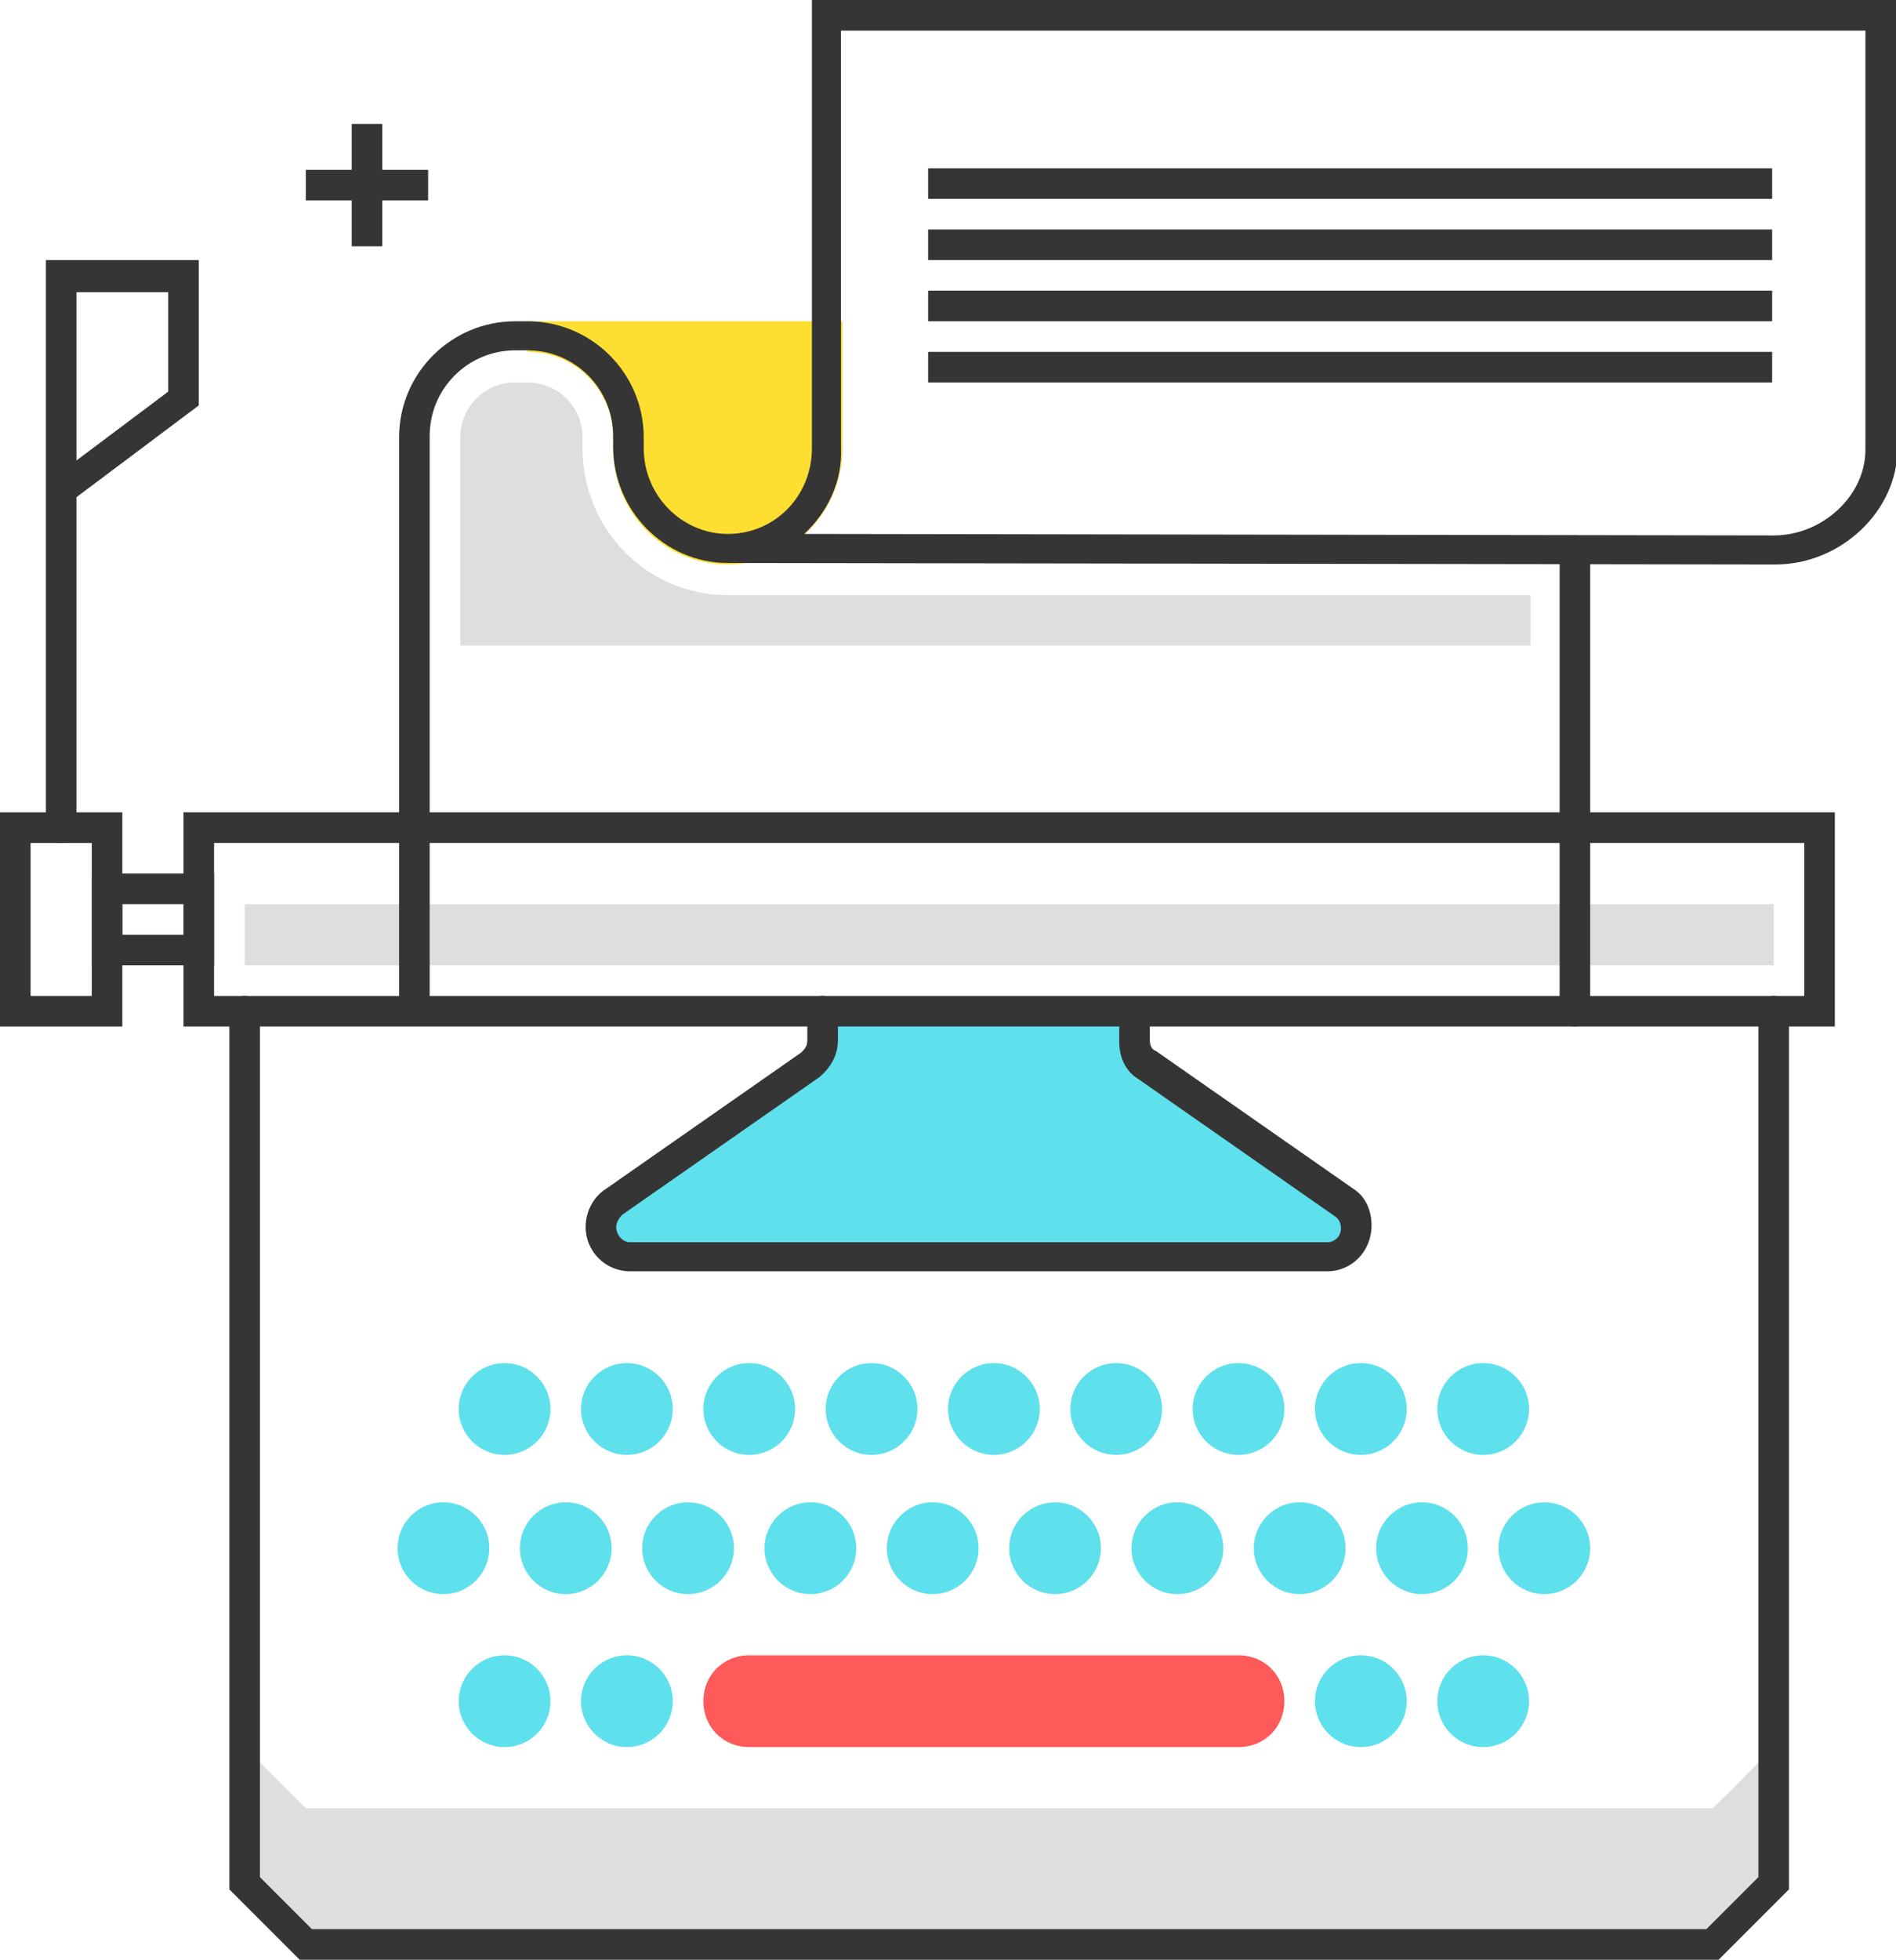 <?xml version="1.0" encoding="UTF-8"?> <svg xmlns="http://www.w3.org/2000/svg" xmlns:xlink="http://www.w3.org/1999/xlink" id="Layer_1" style="enable-background:new 0 0 124 128.1;" version="1.1" viewBox="0 0 124 128.1" xml:space="preserve"><style type="text/css"> .st0{fill:#5FE0ED;} .st1{fill:#DEDEDD;} .st2{fill:#353535;} .st3{fill:#FF5A5A;} .st4{fill:#FEDE31;} </style><title></title><desc></desc><g id="Layer_3"></g><g id="Layer_2"><g><g><g><path class="st0" d="M74.2,66.1V68c0,0.6,0.3,1.2,0.8,1.6l12.9,9c0.5,0.4,0.8,0.9,0.8,1.6l0,0c0,1.1-0.9,1.9-1.9,1.9H41.2 c-1.1,0-1.9-0.9-1.9-1.9v0c0-0.6,0.3-1.2,0.8-1.6l12.9-9c0.5-0.4,0.8-0.9,0.8-1.6v-1.9"></path></g></g><g><path class="st1" d="M112,118.2H20c-1.6-1.6-2.4-2.4-4-4v8.9c1.6,1.6,2.4,2.4,4,4h92c1.6-1.6,2.4-2.4,4-4v-8.9 C114.4,115.8,113.6,116.7,112,118.2z"></path></g><g><rect class="st1" height="4" width="100" x="16" y="59.1"></rect></g><g><path class="st2" d="M86.8,83.1H41.2c-1.6,0-2.9-1.3-2.9-2.9c0-1,0.5-1.9,1.2-2.4l12.9-9c0.2-0.2,0.4-0.4,0.4-0.8v-1.9 c0-0.6,0.4-1,1-1s1,0.4,1,1V68c0,1-0.5,1.8-1.2,2.4l-12.9,9c-0.2,0.2-0.4,0.5-0.4,0.8c0,0.5,0.4,1,0.9,1h45.6 c0.5,0,0.9-0.4,0.9-0.9c0-0.3-0.1-0.6-0.4-0.8l-12.9-9c-0.8-0.5-1.2-1.4-1.2-2.4v-1.9c0-0.6,0.4-1,1-1s1,0.4,1,1V68 c0,0.3,0.1,0.6,0.4,0.7l12.9,9c0.8,0.5,1.2,1.4,1.2,2.4C89.7,81.8,88.4,83.1,86.8,83.1z"></path></g><g><path class="st2" d="M112.4,128.1H19.6l-4.6-4.6V66.1c0-0.6,0.4-1,1-1s1,0.4,1,1v56.6l3.4,3.4h91.2l3.4-3.4V66.1c0-0.6,0.4-1,1-1 s1,0.4,1,1v57.4L112.4,128.1z"></path></g><g><path class="st2" d="M120,67.1H12v-14h108V67.1z M14,65.1h104v-10H14V65.1z"></path></g><g><g><circle class="st0" cx="41" cy="92.1" r="3"></circle></g></g><g><g><circle class="st0" cx="49" cy="92.1" r="3"></circle></g></g><g><g><circle class="st0" cx="57" cy="92.1" r="3"></circle></g></g><g><g><circle class="st0" cx="65" cy="92.1" r="3"></circle></g></g><g><g><circle class="st0" cx="73" cy="92.1" r="3"></circle></g></g><g><g><circle class="st0" cx="81" cy="92.1" r="3"></circle></g></g><g><path class="st3" d="M81,108.2c-1.1,0-8.9,0-10,0c-1.1,0-10.9,0-12,0c-1.2,0-8.8,0-10,0c-1.7,0-3,1.3-3,3s1.3,3,3,3 c1.2,0,8.8,0,10,0c1.1,0,10.9,0,12,0c1.1,0,8.9,0,10,0c1.7,0,3-1.3,3-3S82.7,108.2,81,108.2z"></path></g><g><g><circle class="st0" cx="89" cy="111.2" r="3"></circle></g></g><g><g><circle class="st0" cx="41" cy="111.2" r="3"></circle></g></g><g><path class="st2" d="M8,67.1H0v-14h8V67.1z M2,65.1h4v-10H2V65.1z"></path></g><g><path class="st2" d="M14,63.1H6v-6h8V63.1z M8,61.1h4v-2H8V61.1z"></path></g><g><g><path class="st4" d="M34.7,22h19.4v7.3c0,3.6-2.9,6.6-6.5,6.6h0c-3.6,0-6.5-2.9-6.5-6.6v-0.7c0-3.6-2.9-6.6-6.6-6.6H34.7z"></path></g><g><path class="st4" d="M47.6,36.9C47.6,36.9,47.6,36.9,47.6,36.9L47.6,36.9c-4.2,0-7.5-3.4-7.5-7.6v-0.7c0-3.1-2.5-5.6-5.6-5.6v-2 h20.6v8.3C55.1,33.5,51.7,36.9,47.6,36.9L47.6,36.9z M39.6,23c1.5,1.4,2.4,3.4,2.4,5.6v0.7c0,3.1,2.5,5.6,5.5,5.6 c3.1,0,5.5-2.5,5.5-5.6V23H39.6z"></path></g></g><g><g><path class="st2" d="M103,67.1c-0.6,0-1-0.4-1-1V36c0-0.6,0.4-1,1-1s1,0.4,1,1v30.1C104,66.6,103.6,67.1,103,67.1z"></path></g><g><path class="st2" d="M27.1,66.1c-0.6,0-1-0.4-1-1V28.6c0-4.2,3.4-7.6,7.6-7.6h0.8c4.2,0,7.6,3.4,7.6,7.6v0.7 c0,3.1,2.5,5.6,5.5,5.6c3.1,0,5.5-2.5,5.5-5.6V0l71,0v29.3c0,4.1-3.7,7.6-8,7.6l-68.5-0.1c0,0,0,0,0,0c-4.1,0-7.5-3.4-7.5-7.6 v-0.7c0-3.1-2.5-5.6-5.6-5.6h-0.8c-3.1,0-5.6,2.5-5.6,5.6v36.5C28.1,65.6,27.6,66.1,27.1,66.1z M52.6,34.9l63.4,0.1 c3.2,0,6-2.6,6-5.6V2l-67,0v27.3C55.1,31.5,54.1,33.5,52.6,34.9z"></path></g></g><g><path class="st2" d="M4,55.1c-0.6,0-1-0.4-1-1v-22c0,0,0-0.1,0-0.1v-15h10v9.5l-8,6v21.5C5,54.7,4.6,55.1,4,55.1z M5,19.1v11 l6-4.5v-6.5H5z"></path></g><g><path class="st1" d="M47.6,38.9c-5.3,0-9.5-4.3-9.5-9.6v-0.7c0-2-1.6-3.6-3.6-3.6h-0.8c-2,0-3.6,1.6-3.6,3.6v13.6h70v-3.3 L47.6,38.9z"></path></g><g><rect class="st2" height="2" width="55.2" x="60.7" y="11"></rect></g><g><rect class="st2" height="2" width="55.2" x="60.7" y="15"></rect></g><g><rect class="st2" height="2" width="55.2" x="60.7" y="19"></rect></g><g><rect class="st2" height="2" width="55.2" x="60.7" y="23"></rect></g><g><g><circle class="st0" cx="89" cy="92.1" r="3"></circle></g></g><g><g><circle class="st0" cx="97" cy="92.1" r="3"></circle></g></g><g><g><circle class="st0" cx="33" cy="92.1" r="3"></circle></g></g><g><g><circle class="st0" cx="37" cy="101.2" r="3"></circle></g></g><g><g><circle class="st0" cx="45" cy="101.2" r="3"></circle></g></g><g><g><circle class="st0" cx="53" cy="101.2" r="3"></circle></g></g><g><g><circle class="st0" cx="61" cy="101.2" r="3"></circle></g></g><g><g><circle class="st0" cx="69" cy="101.2" r="3"></circle></g></g><g><g><circle class="st0" cx="77" cy="101.2" r="3"></circle></g></g><g><g><circle class="st0" cx="85" cy="101.2" r="3"></circle></g></g><g><g><circle class="st0" cx="93" cy="101.2" r="3"></circle></g></g><g><g><circle class="st0" cx="29" cy="101.2" r="3"></circle></g></g><g><g><circle class="st0" cx="101" cy="101.2" r="3"></circle></g></g><g><g><circle class="st0" cx="97" cy="111.2" r="3"></circle></g></g><g><g><circle class="st0" cx="33" cy="111.2" r="3"></circle></g></g></g><g><g><rect class="st2" height="8" width="2" x="23" y="8.1"></rect></g><g><rect class="st2" height="2" width="8" x="20" y="11.1"></rect></g></g></g></svg> 